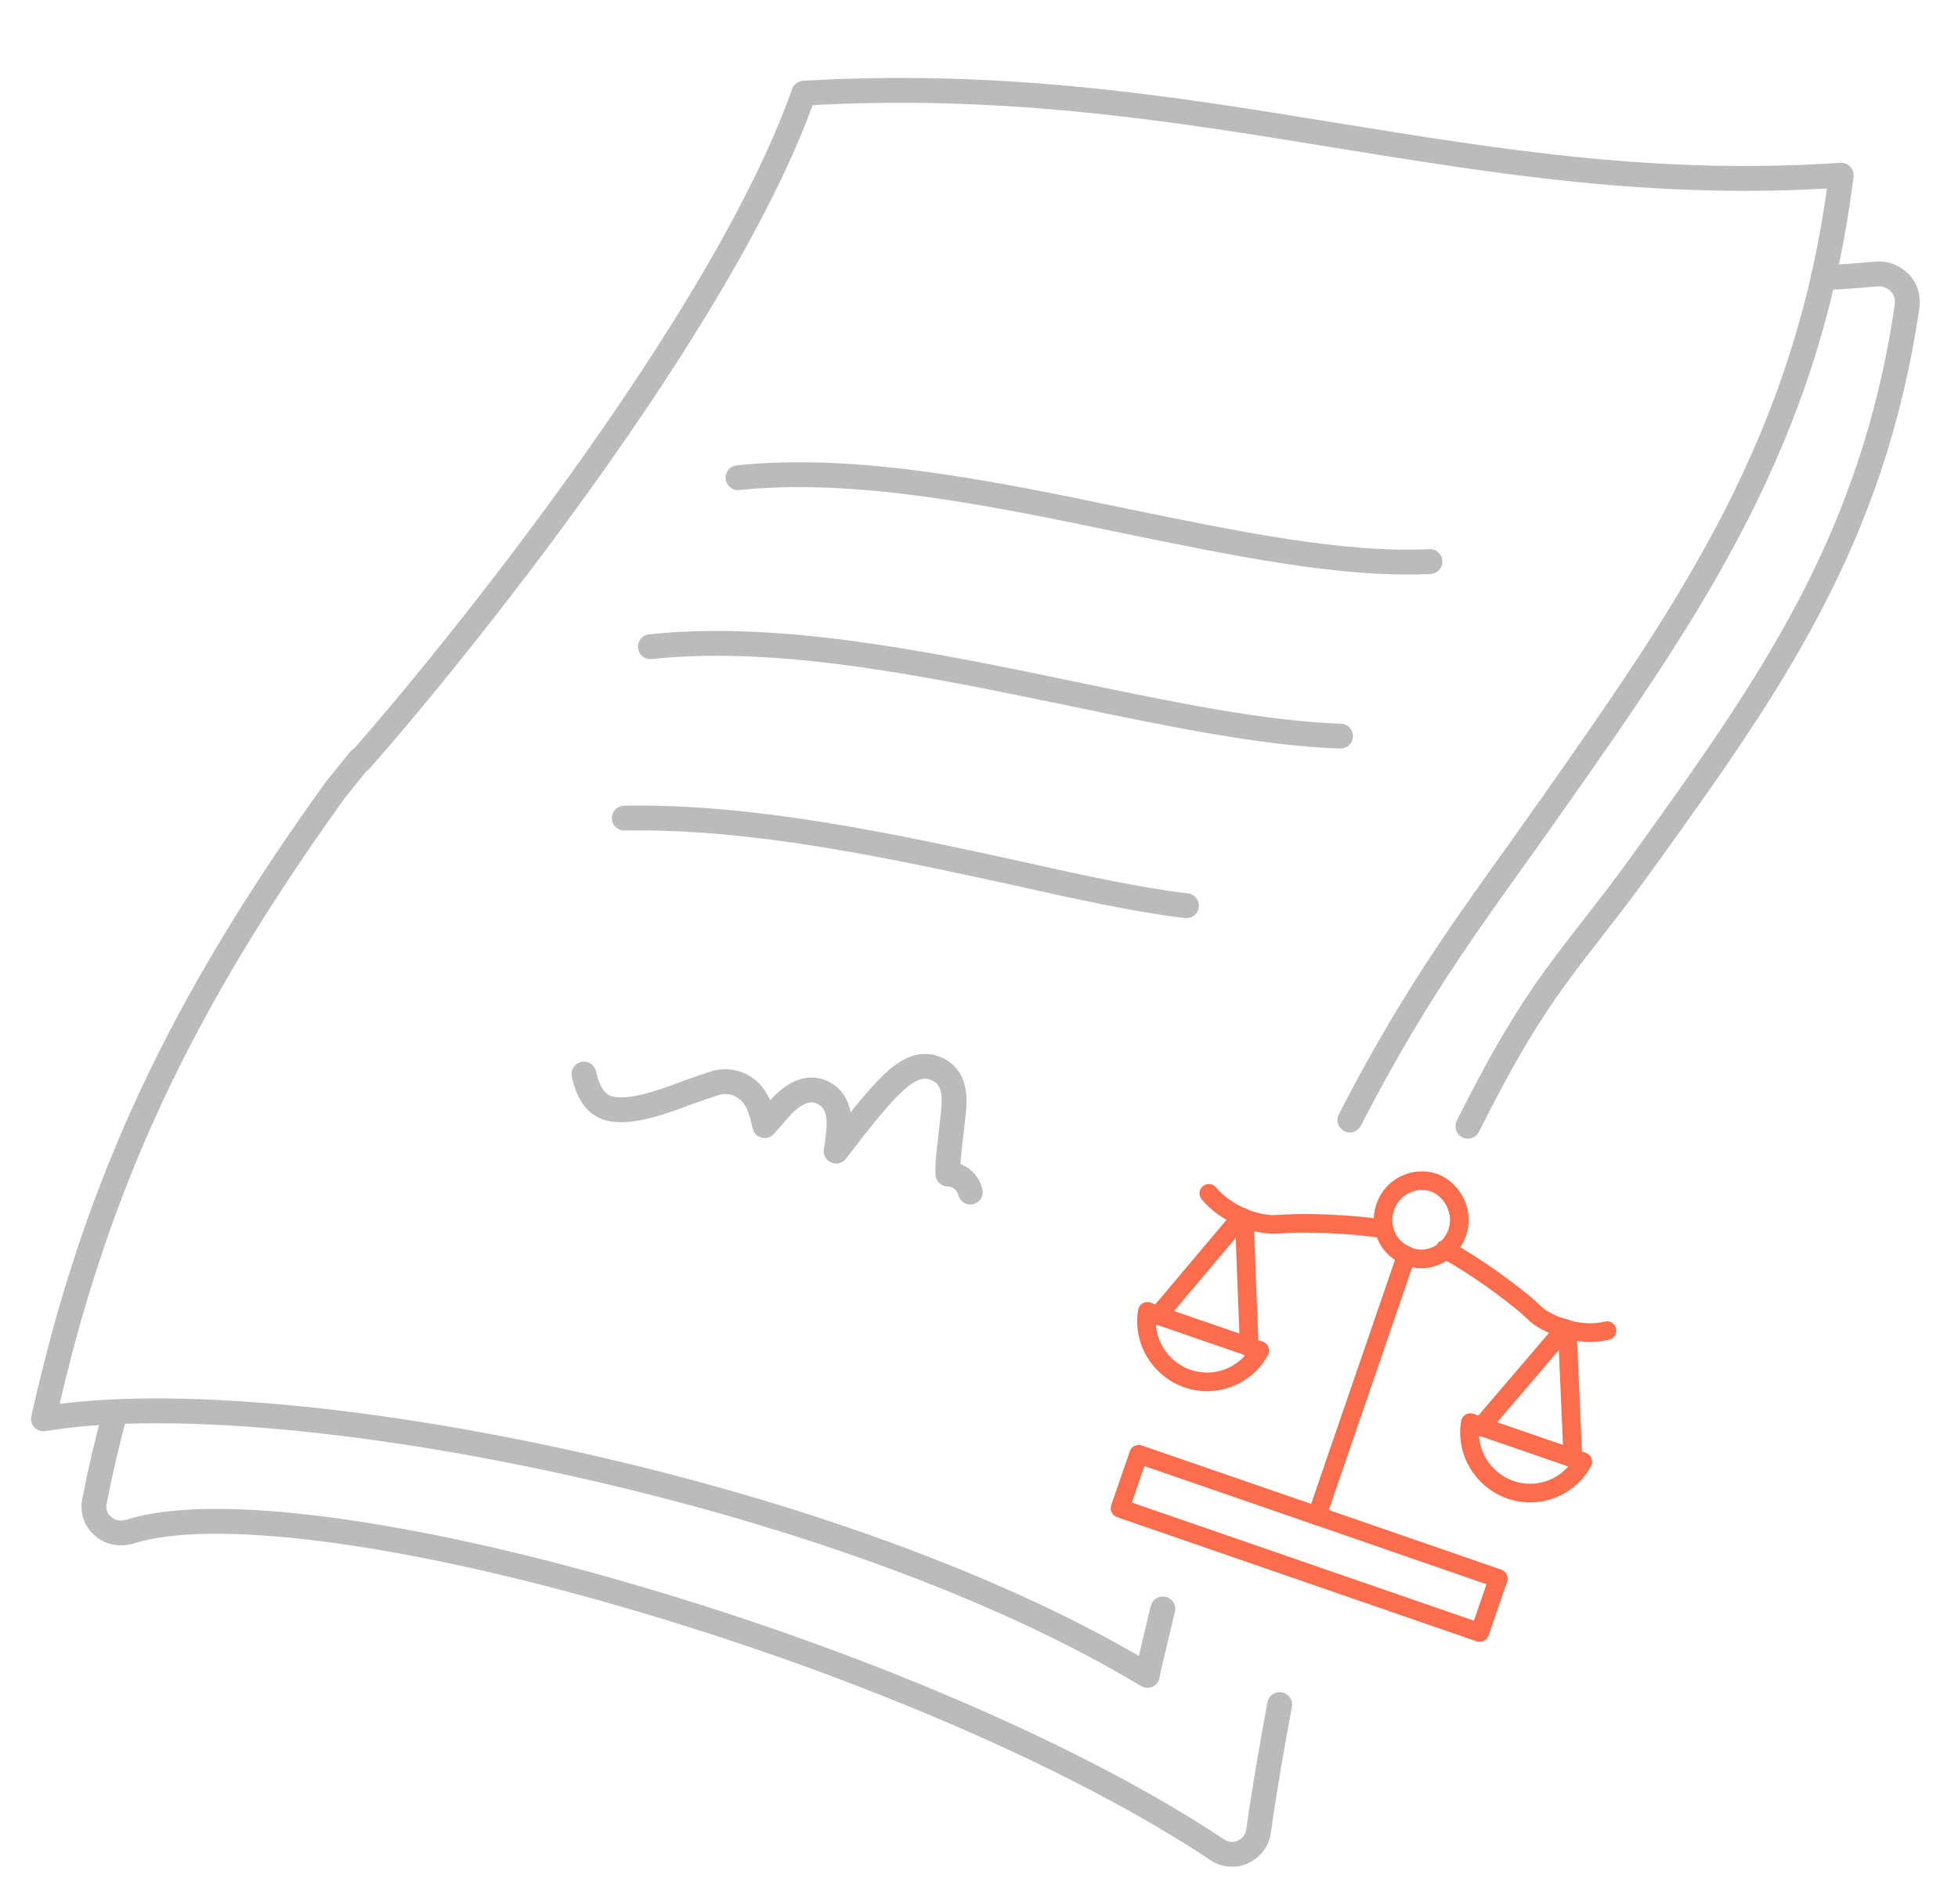 <?xml version="1.0" encoding="utf-8"?>
<!-- Generator: Adobe Illustrator 22.1.0, SVG Export Plug-In . SVG Version: 6.00 Build 0)  -->
<svg version="1.1" id="Layer_1" xmlns="http://www.w3.org/2000/svg" xmlns:xlink="http://www.w3.org/1999/xlink" x="0px" y="0px"
	 viewBox="0 0 315.2 306.5" style="enable-background:new 0 0 315.2 306.5;" xml:space="preserve">
<style type="text/css">
	.st0{fill:none;stroke:#BBBBBB;stroke-width:4;stroke-linecap:round;stroke-linejoin:round;stroke-miterlimit:10;}
	.st1{fill:none;stroke:#FB6D4C;stroke-width:3;stroke-linecap:round;stroke-linejoin:round;stroke-miterlimit:10;}
</style>
<path class="st0" d="M230.2,90.4c-14.1,0.7-31.3-2.9-49.4-6.6c-21.1-4.4-43-8.9-62-6.9"/>
<path class="st0" d="M215.8,118.5c-12.3-0.4-27.3-3.5-43.1-6.8c-23.2-4.8-47.2-9.8-68-7.6"/>
<path class="st0" d="M191,145.8c-7.7-0.9-17.4-3-27.6-5.3c-19.8-4.3-42.2-9.2-62.9-8.8"/>
<path class="st0" d="M156.2,191.9c-0.4-1.7-1.9-2.9-3.6-2.9c-0.1-1.7,0.3-4.8,0.5-6.5c0.2-1.7,0.4-3.4,0.5-4.8c0.1-3-0.9-4.9-3-5.7
	c-3.3-1.4-6.3,1.8-7.9,3.4c-2,2.1-4.6,5.3-8.1,9.9c0.2-1,0.3-2,0.4-2.9c0.1-1.4,0.5-5-2.5-6.5c-3.5-1.7-6.5,1.9-7.9,3.6
	c-0.6,0.7-1.1,1.2-1.5,1.7c-0.5-2.3-1.1-4.9-3.5-6.3c-1-0.6-2.7-1.2-4.9-0.4c-1.2,0.4-2.4,0.8-3.8,1.3c-4.5,1.7-10.7,4-13.9,2.2
	c-1.4-0.8-2.4-2.4-3-5.1"/>
<path class="st0" d="M18.5,227.6c-1.2,4.3-2.3,9-3.3,14.1c-0.3,1.5,0.2,3,1.4,4c1.1,1,2.7,1.3,4.2,0.9c13.1-4.3,44-0.3,80.4,10.3
	c37.2,10.8,72.6,26.1,94.8,40.9c0.7,0.5,1.5,0.7,2.4,0.7c0.6,0,1.2-0.1,1.7-0.4c1.3-0.6,2.3-1.8,2.5-3.3c1-7.1,2.2-13.9,3.4-20.4"/>
<path class="st0" d="M187.2,259c-0.3,1.3-2.3,9.4-2.5,10.7c-23.5-14.2-58.1-26.8-96.2-34.9c-33.4-7.1-63.5-9.4-81.5-6.4
	c8.3-37.3,21.8-66.3,47.1-101.4l3.8-4.7"/>
<path class="st0" d="M58,122.4c14.4-16.3,58.3-70.3,71.4-107.4c32.3-1.9,59.4,2.5,85.7,6.8c26.6,4.3,51.7,8.4,81.3,6.4
	C291.1,70.8,272,98,250.1,129.2c-12,17.1-21.3,28.7-32.8,51.1"/>
<path class="st0" d="M236.3,181.3c11.8-23.6,16.4-26.2,28.7-43.3c19.6-27.3,36.5-50.9,42-88.7c0.2-1.4-0.2-2.8-1.2-3.8
	c-1-1-2.3-1.5-3.7-1.4c-3.4,0.3-5.9,0.5-8.6,0.6"/>
<g>
	<path class="st1" d="M200.3,196.1c1.5,0.6,3.2,1,4.8,1l2.1-0.1c3.2-0.2,10,0,15.4,0.8"/>
	<path class="st1" d="M200.3,196.1c-0.2-0.1-0.3-0.1-0.4-0.2"/>
	<path class="st1" d="M199.8,195.9c-2-0.9-3.9-2.2-5.2-3.8"/>
	<path class="st1" d="M232.6,201.1c5,2.7,10.6,6.9,13.3,9.2l1.5,1.4c1.3,1,2.8,1.7,4.4,2.1"/>
	<path class="st1" d="M252.3,214c-0.2,0-0.3-0.1-0.5-0.1"/>
	<path class="st1" d="M252.3,214c2.1,0.6,4.4,0.7,6.4,0.2"/>
	<path class="st1" d="M202.8,217.4c-2.2,4.1-7.1,6.1-11.7,4.5c-4.5-1.6-7.2-6.2-6.4-10.8l1.6,0.6l14.8,5.1L202.8,217.4z"/>
	<line class="st1" x1="201.1" y1="216.9" x2="200.3" y2="196.1"/>
	<line class="st1" x1="186.4" y1="211.8" x2="199.8" y2="195.9"/>
	<path class="st1" d="M234.6,198.4c-0.4,1.1-1.1,2.1-1.9,2.8c-1.5,1.3-3.6,1.8-5.6,1.2c-0.2-0.1-0.4-0.1-0.5-0.2
		c-0.1-0.1-0.3-0.1-0.4-0.2c-1.8-0.8-3-2.4-3.4-4.2c-0.3-1.1-0.2-2.3,0.2-3.5c1.1-3.3,4.7-5,7.9-3.9
		C233.9,191.6,235.7,195.1,234.6,198.4z"/>
	<line class="st1" x1="238.4" y1="229.7" x2="251.9" y2="213.9"/>
	<line class="st1" x1="252.3" y1="214" x2="253.2" y2="234.8"/>
	<path class="st1" d="M254.8,235.3c-2.2,4.1-7.1,6.1-11.7,4.5c-4.5-1.6-7.2-6.2-6.4-10.8l1.6,0.6l14.8,5.1L254.8,235.3z"/>
	<line class="st1" x1="212" y1="244" x2="226.4" y2="202.1"/>
	<polyline class="st1" points="212,244 183.3,234.1 180.3,242.8 238.2,262.8 241.2,254.1 212,244 	"/>
</g>
</svg>
